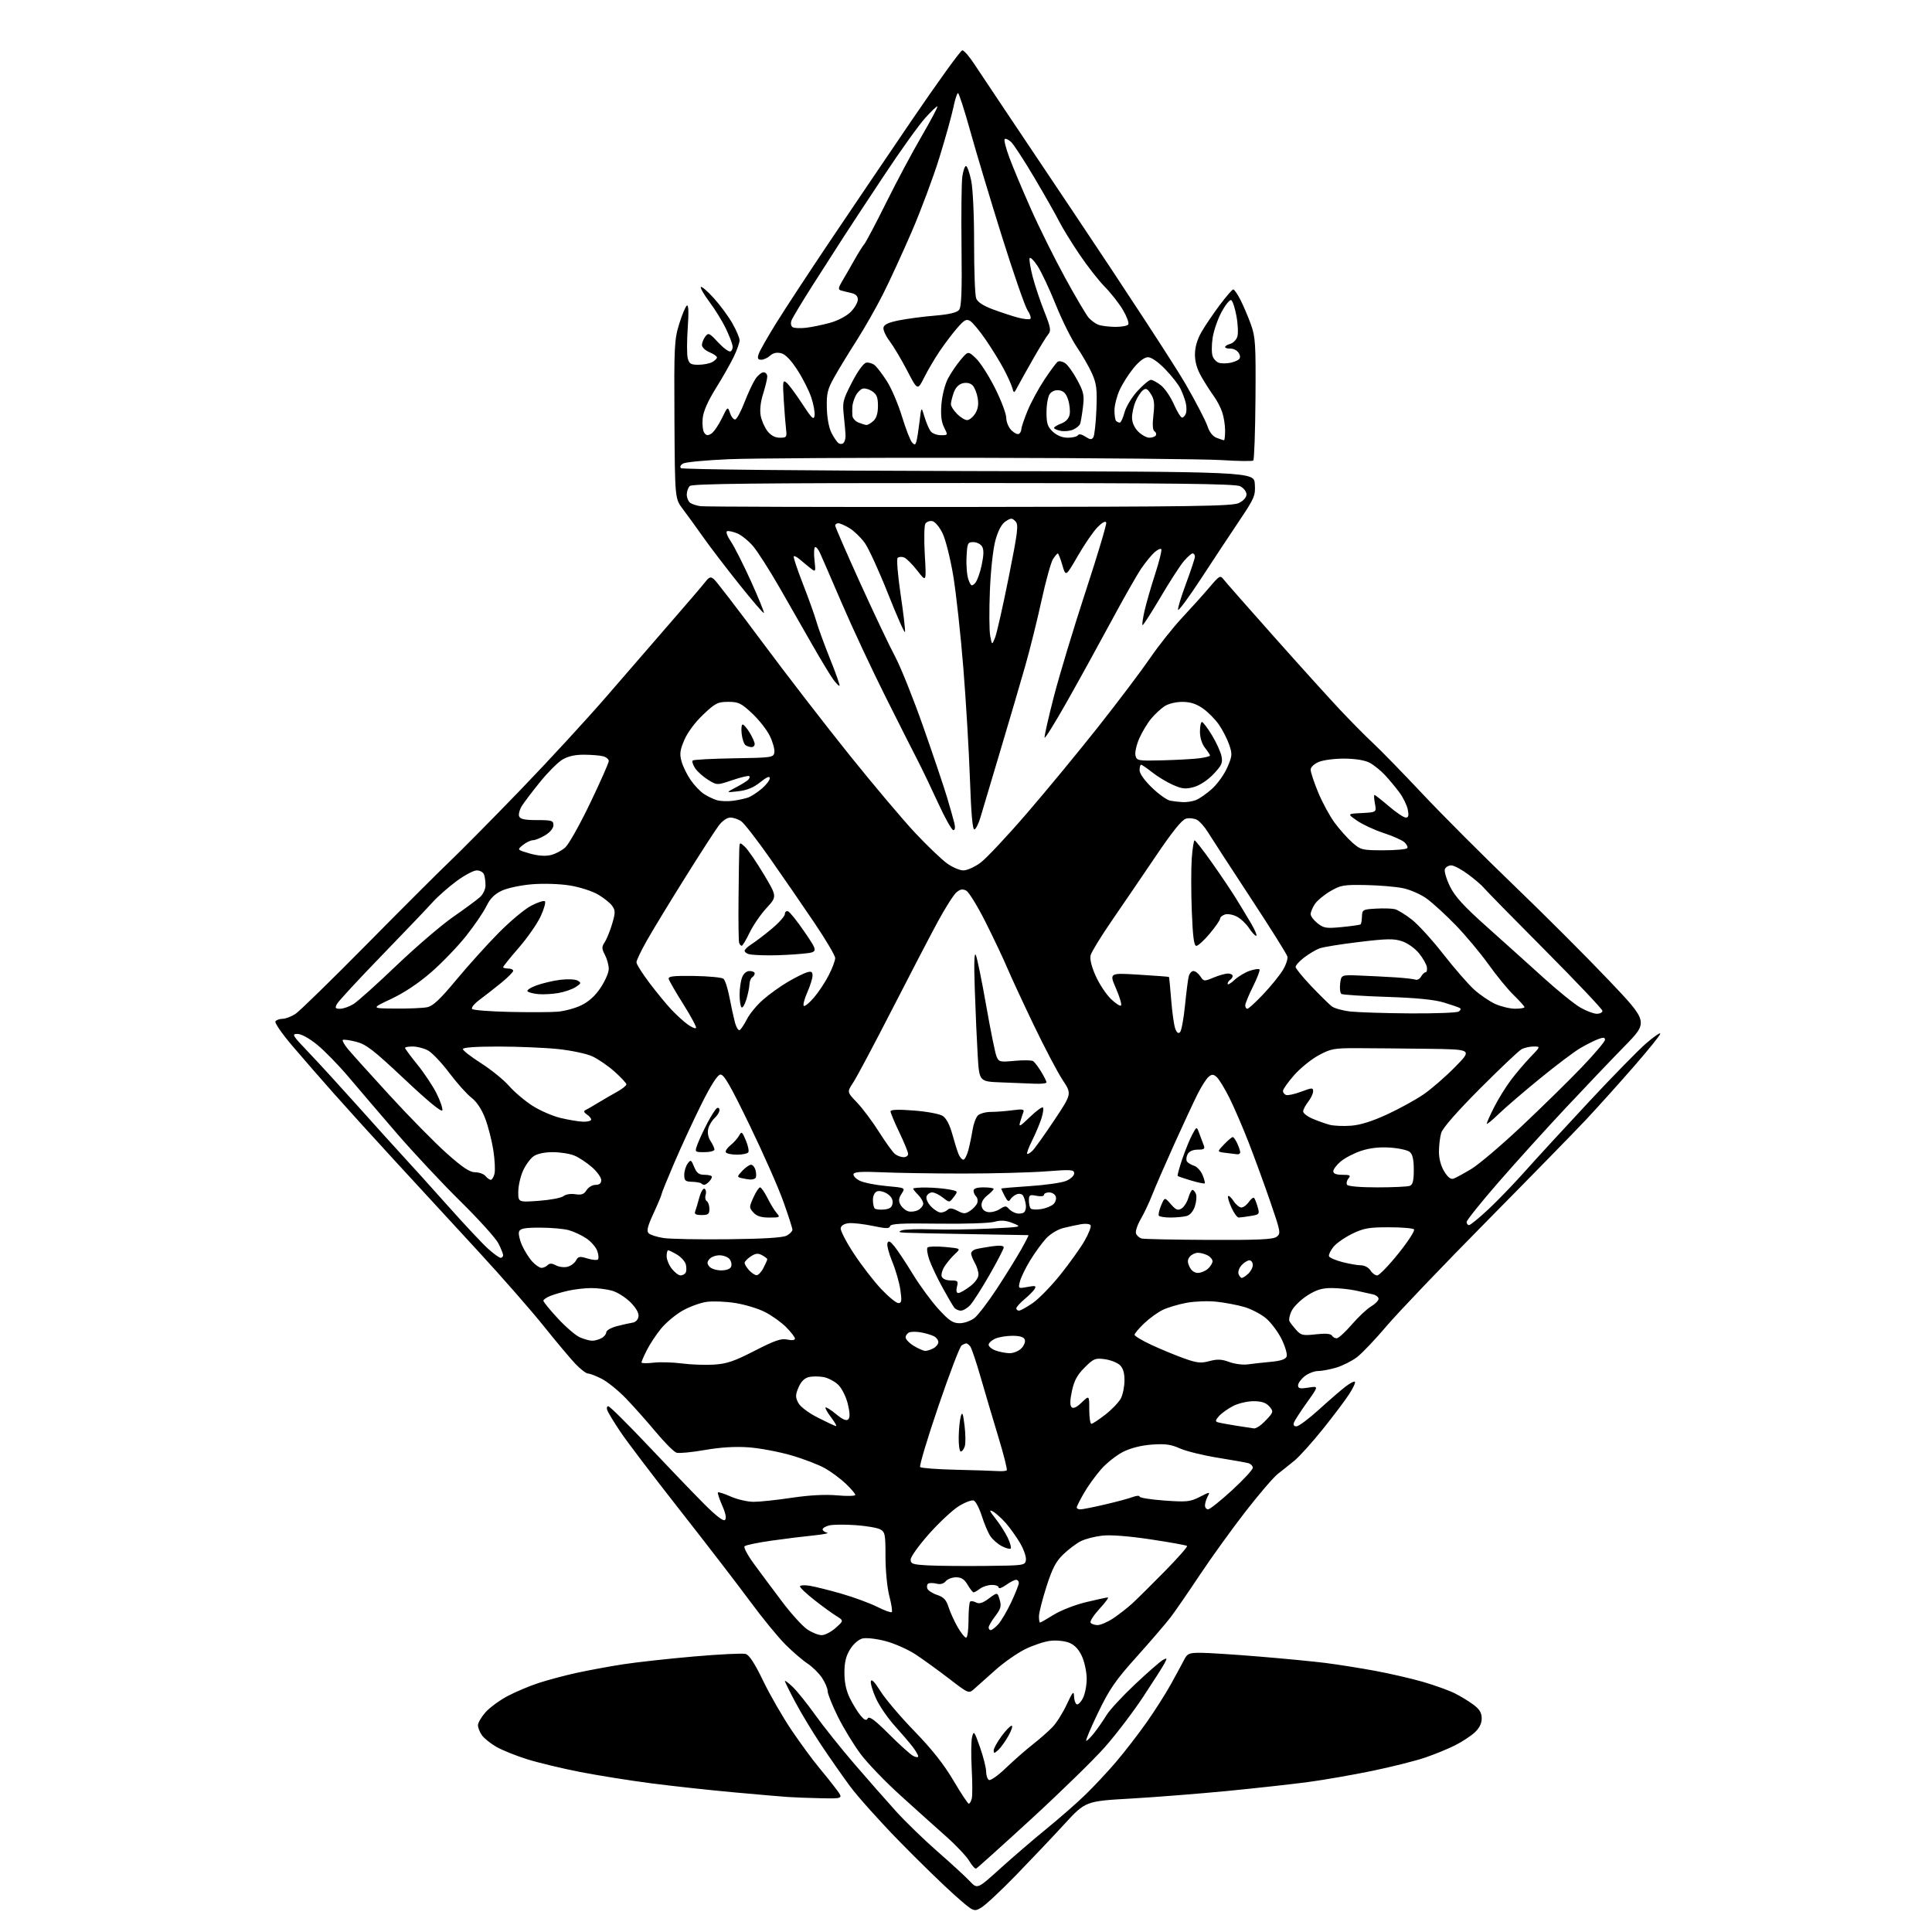 <?xml version="1.0" encoding="UTF-8" standalone="no"?>
<svg 
  version="1.1" 
  xmlns="http://www.w3.org/2000/svg" 
  xmlns:xlink="http://www.w3.org/1999/xlink" 
  xmlns:svg="http://www.w3.org/2000/svg"
  xmlns:rdf="http://www.w3.org/1999/02/22-rdf-syntax-ns#"
  xmlns:cc="http://creativecommons.org/ns#"
  xmlns:dc="http://purl.org/dc/elements/1.1/"
  viewBox="0 0 768 768"
  width="768"
  height="768"
>
<style>svg {background-color: white; }</style>"
<path stroke="none" fill="black" fill-rule="evenodd" d="M390.09,758.29C387.08,760.06 387.08,760.06 379.29,753.17C375.01,749.37 365.17,739.79 357.44,731.88C349.70,723.96 340.88,714.11 337.84,709.99C334.81,705.87 329.62,698.45 326.33,693.50C323.03,688.55 318.46,680.98 316.17,676.67C313.88,672.37 312.00,668.57 312.00,668.24C312.00,667.90 313.40,668.95 315.10,670.56C316.81,672.18 320.85,677.20 324.08,681.73C327.31,686.25 334.32,695.03 339.66,701.23C345.00,707.43 352.45,715.90 356.21,720.05C359.97,724.21 367.40,731.41 372.72,736.05C378.04,740.70 383.77,745.96 385.46,747.75C388.51,751.00 388.51,751.00 397.51,742.86C402.45,738.39 410.77,731.24 416.00,726.97C421.23,722.71 428.22,716.59 431.53,713.36C434.85,710.14 440.29,704.32 443.61,700.43C446.93,696.54 452.33,689.57 455.61,684.93C458.90,680.29 463.32,673.35 465.45,669.50C467.58,665.65 469.96,661.26 470.73,659.75C472.00,657.28 472.68,657.00 477.32,657.01C480.17,657.02 490.52,657.68 500.32,658.49C510.13,659.29 522.05,660.44 526.82,661.04C531.60,661.64 540.36,663.03 546.30,664.12C552.25,665.21 560.94,667.21 565.63,668.56C570.31,669.92 576.02,671.98 578.32,673.13C580.62,674.28 583.96,676.32 585.75,677.67C588.15,679.47 589.00,680.88 589.00,683.10C589.00,685.08 588.07,686.96 586.25,688.65C584.74,690.06 581.25,692.35 578.50,693.75C575.75,695.15 570.35,697.36 566.50,698.67C562.65,699.98 553.20,702.36 545.50,703.95C537.80,705.54 526.33,707.54 520.00,708.39C513.67,709.23 499.27,710.83 488.00,711.93C476.73,713.02 459.40,714.39 449.50,714.96C431.50,715.99 431.50,715.99 423.00,725.23C418.32,730.32 409.68,739.44 403.79,745.50C397.90,751.56 391.74,757.32 390.09,758.29zM388.01,742.79C387.59,742.95 386.36,741.58 385.28,739.75C384.20,737.92 380.04,733.51 376.03,729.96C372.03,726.41 363.86,719.08 357.90,713.67C351.93,708.27 344.81,700.87 342.09,697.23C339.37,693.59 335.31,686.92 333.07,682.41C330.83,677.89 329.00,673.32 329.00,672.25C329.00,671.17 327.98,668.78 326.73,666.92C325.48,665.07 322.89,662.52 320.98,661.27C319.06,660.02 315.13,656.63 312.24,653.75C309.34,650.86 303.04,643.17 298.24,636.65C293.43,630.13 280.84,613.76 270.25,600.28C259.66,586.79 248.98,572.74 246.53,569.04C244.07,565.35 241.77,561.58 241.42,560.66C241.07,559.75 241.25,559.00 241.81,559.00C242.37,559.00 249.51,566.07 257.67,574.71C265.83,583.36 275.81,593.75 279.86,597.80C284.68,602.63 287.56,604.84 288.21,604.19C288.85,603.55 288.46,601.57 287.08,598.45C285.92,595.83 285.17,593.50 285.40,593.26C285.64,593.03 287.95,593.77 290.54,594.92C293.13,596.06 297.21,597.00 299.60,597.00C301.99,597.00 308.79,596.28 314.72,595.39C321.78,594.34 328.00,594.01 332.75,594.43C336.74,594.79 340.00,594.71 340.00,594.24C340.00,593.78 338.31,591.80 336.25,589.83C334.19,587.87 330.48,585.10 328.00,583.69C325.52,582.28 319.45,579.94 314.50,578.51C309.55,577.07 301.90,575.64 297.50,575.33C292.20,574.96 286.33,575.32 280.11,576.41C274.95,577.31 269.91,577.79 268.91,577.47C267.91,577.15 264.20,573.43 260.66,569.20C257.13,564.96 251.78,558.96 248.78,555.85C245.78,552.75 241.47,549.26 239.20,548.10C236.94,546.95 234.48,546.00 233.74,546.00C233.01,546.00 230.79,544.31 228.82,542.25C226.85,540.19 221.15,533.40 216.15,527.16C211.16,520.92 199.33,507.42 189.87,497.16C180.42,486.90 165.84,471.07 157.49,462.00C149.13,452.93 138.02,440.68 132.79,434.78C127.56,428.89 120.03,420.24 116.06,415.57C112.09,410.89 109.13,406.60 109.48,406.03C109.83,405.47 111.10,405.00 112.31,404.99C113.51,404.99 115.83,404.11 117.46,403.04C119.08,401.96 131.91,389.44 145.96,375.21C160.01,360.97 174.88,346.13 179.00,342.22C183.12,338.31 195.67,325.62 206.88,314.01C218.08,302.40 233.54,285.61 241.23,276.70C248.92,267.79 260.45,254.48 266.85,247.12C273.26,239.76 279.34,232.65 280.36,231.33C281.92,229.32 282.47,229.14 283.79,230.22C284.65,230.92 293.22,242.07 302.83,255.00C312.43,267.93 328.15,288.28 337.75,300.23C347.35,312.18 359.10,326.10 363.85,331.15C368.61,336.21 374.26,341.62 376.40,343.17C378.55,344.73 381.49,346.00 382.95,346.00C384.41,346.00 387.47,344.63 389.74,342.96C392.02,341.28 400.36,332.40 408.28,323.21C416.20,314.02 429.08,298.40 436.89,288.50C444.70,278.60 453.86,266.45 457.25,261.50C460.64,256.55 466.36,249.35 469.96,245.50C473.56,241.65 478.41,236.25 480.75,233.50C484.85,228.68 485.05,228.57 486.51,230.46C487.35,231.54 496.24,241.65 506.27,252.92C516.29,264.20 528.11,277.27 532.51,281.96C536.92,286.66 542.95,292.75 545.91,295.50C548.87,298.25 557.70,307.32 565.54,315.65C573.37,323.98 589.62,340.24 601.64,351.80C613.66,363.35 630.64,380.32 639.37,389.51C655.25,406.21 655.25,406.21 645.81,415.86C640.62,421.16 630.05,432.25 622.32,440.50C614.59,448.75 602.58,462.02 595.64,470.00C588.70,477.98 583.02,485.06 583.01,485.75C583.01,486.44 583.43,487.00 583.96,487.00C584.49,487.00 587.94,484.19 591.62,480.75C595.30,477.31 601.92,470.45 606.32,465.50C610.73,460.55 622.10,448.18 631.60,438.00C641.09,427.82 651.36,417.34 654.43,414.69C657.49,412.05 660.00,410.34 660.00,410.89C660.00,411.45 655.17,417.44 649.26,424.20C643.36,430.97 634.93,440.32 630.55,445.00C626.16,449.68 608.35,467.90 590.96,485.50C573.58,503.10 555.69,521.82 551.21,527.10C546.74,532.38 541.44,537.96 539.44,539.48C537.43,541.01 533.75,542.87 531.24,543.63C528.73,544.38 525.46,545.00 523.98,545.00C522.49,545.00 520.08,545.93 518.63,547.07C517.19,548.21 516.00,549.85 516.00,550.70C516.00,551.96 516.78,552.13 520.11,551.60C524.22,550.94 524.22,550.94 519.60,557.41C517.06,560.97 514.71,564.59 514.38,565.44C514.00,566.45 514.35,567.00 515.36,567.00C516.23,567.00 520.21,564.03 524.22,560.40C528.22,556.77 532.97,552.65 534.78,551.26C536.58,549.86 538.30,548.97 538.60,549.27C538.90,549.57 537.89,551.77 536.34,554.16C534.80,556.55 530.10,562.79 525.89,568.04C521.68,573.29 516.63,578.91 514.66,580.54C512.69,582.17 509.69,584.56 508.00,585.86C506.30,587.16 500.51,593.91 495.11,600.86C489.72,607.81 481.56,619.12 476.98,626.00C472.41,632.88 467.19,640.45 465.39,642.82C463.58,645.20 457.55,652.22 451.99,658.42C443.39,667.99 441.06,671.37 436.49,680.84C433.53,686.98 431.42,692.00 431.80,692.00C432.19,692.00 433.65,690.54 435.05,688.75C436.45,686.96 438.62,683.83 439.86,681.79C441.10,679.75 446.23,674.20 451.27,669.46C456.31,664.72 461.26,660.39 462.29,659.85C463.99,658.94 464.04,659.06 462.94,661.17C462.27,662.45 458.44,668.45 454.44,674.50C450.44,680.55 443.58,689.55 439.21,694.50C434.84,699.45 421.70,712.27 410.02,723.00C398.33,733.73 388.43,742.63 388.01,742.79zM385.10,717.00C385.47,717.00 386.00,716.10 386.29,715.00C386.58,713.90 386.57,708.56 386.27,703.12C385.97,697.69 386.04,691.98 386.43,690.43C387.08,687.85 387.33,688.18 389.56,694.56C390.90,698.38 391.99,702.71 392.00,704.19C392.00,705.67 392.49,707.19 393.10,707.56C393.71,707.94 396.73,705.81 399.85,702.81C402.96,699.82 407.75,695.62 410.50,693.47C413.25,691.31 416.80,688.19 418.40,686.53C419.99,684.86 422.55,680.80 424.07,677.50C426.34,672.61 426.87,672.00 426.93,674.19C426.97,675.67 427.43,677.15 427.96,677.47C428.48,677.80 429.61,676.72 430.46,675.08C431.31,673.44 431.99,669.94 431.98,667.30C431.97,664.66 431.12,660.67 430.10,658.42C428.87,655.70 427.21,653.92 425.11,653.05C423.33,652.31 420.07,651.96 417.60,652.24C415.20,652.51 410.63,654.03 407.45,655.61C404.26,657.20 398.92,660.95 395.58,663.95C392.23,666.95 388.50,670.28 387.28,671.35C385.06,673.29 385.06,673.29 377.28,667.30C373.00,664.01 367.02,659.68 364.00,657.69C360.98,655.69 355.57,653.30 351.99,652.36C348.31,651.40 344.33,650.95 342.82,651.33C341.28,651.72 339.22,653.52 337.92,655.64C336.27,658.30 335.67,660.81 335.67,664.98C335.67,668.83 336.38,672.11 337.85,675.09C339.06,677.52 340.96,680.60 342.09,681.95C343.67,683.83 344.33,684.09 344.96,683.07C345.56,682.10 347.81,683.77 353.35,689.31C357.51,693.48 361.84,697.38 362.96,697.98C364.08,698.58 365.00,698.67 365.00,698.17C365.00,697.67 364.01,695.97 362.80,694.38C361.59,692.80 358.36,689.02 355.63,686.00C352.90,682.98 349.59,678.14 348.26,675.25C346.94,672.36 346.00,669.25 346.18,668.34C346.39,667.24 347.71,668.60 350.00,672.28C351.93,675.36 358.01,682.52 363.51,688.19C370.43,695.31 375.21,701.36 378.98,707.75C381.98,712.84 384.74,717.00 385.10,717.00zM326.37,714.83C321.49,714.73 315.48,714.50 313.00,714.32C310.52,714.15 300.85,713.31 291.50,712.46C282.15,711.61 267.54,710.02 259.04,708.92C250.54,707.82 237.75,705.78 230.63,704.39C223.50,703.00 214.03,700.73 209.59,699.34C205.14,697.95 199.61,695.73 197.30,694.39C194.98,693.06 192.40,690.98 191.55,689.76C190.70,688.55 190.00,686.77 190.00,685.81C190.00,684.85 191.33,682.55 192.96,680.69C194.60,678.84 198.53,675.94 201.71,674.25C204.90,672.56 210.43,670.22 214.00,669.05C217.57,667.88 224.32,666.07 229.00,665.04C233.68,664.01 242.00,662.47 247.50,661.61C253.00,660.76 265.79,659.34 275.93,658.47C286.06,657.59 295.29,657.14 296.43,657.47C297.84,657.88 300.06,661.30 303.39,668.21C306.08,673.79 311.18,682.64 314.73,687.88C318.28,693.11 323.09,699.67 325.42,702.45C327.75,705.23 330.91,709.19 332.45,711.25C335.24,715.00 335.24,715.00 326.37,714.83zM396.80,695.68C395.30,697.04 395.00,697.07 395.00,695.85C395.00,695.05 396.39,692.51 398.09,690.20C399.78,687.89 401.61,686.00 402.15,686.00C402.69,686.00 402.11,687.81 400.87,690.02C399.62,692.24 397.79,694.78 396.80,695.68zM384.04,651.00C384.57,651.00 385.00,647.92 385.00,644.17C385.00,640.41 385.28,637.05 385.63,636.70C385.98,636.35 387.04,636.49 387.99,637.00C389.26,637.68 390.62,637.26 393.11,635.41C396.50,632.90 396.50,632.90 397.39,635.93C398.13,638.46 397.84,639.52 395.64,642.41C394.19,644.31 393.00,646.35 393.00,646.93C393.00,647.52 393.37,648.00 393.83,648.00C394.28,648.00 395.60,646.99 396.76,645.75C397.91,644.51 400.24,640.58 401.93,637.00C403.62,633.42 405.00,629.94 405.00,629.25C405.00,628.56 404.51,628.00 403.90,628.00C403.30,628.00 401.50,628.93 399.90,630.07C398.31,631.21 397.00,631.66 397.00,631.07C397.00,630.48 395.76,630.01 394.25,630.03C392.74,630.05 390.63,630.72 389.56,631.53C388.49,632.34 387.35,633.00 387.02,633.00C386.70,633.00 385.63,631.65 384.66,630.00C383.36,627.79 382.14,627.00 380.07,627.00C378.51,627.00 376.66,627.70 375.95,628.56C375.11,629.57 373.80,629.92 372.28,629.53C370.97,629.21 369.50,629.19 369.00,629.50C368.50,629.81 368.33,630.70 368.63,631.48C368.93,632.26 370.69,633.40 372.53,634.01C375.12,634.87 376.15,635.96 377.05,638.81C377.70,640.84 379.32,644.41 380.65,646.75C381.99,649.09 383.52,651.00 384.04,651.00zM326.63,650.00C327.92,650.00 330.42,648.70 332.20,647.11C335.43,644.23 335.43,644.23 332.42,642.36C330.76,641.34 326.84,638.48 323.70,636.01C320.57,633.55 318.00,631.13 318.00,630.64C318.00,630.15 319.73,630.02 321.84,630.36C323.95,630.70 329.69,632.13 334.59,633.55C339.49,634.96 345.85,637.31 348.72,638.75C351.59,640.20 354.19,641.14 354.50,640.84C354.80,640.53 354.36,637.65 353.52,634.43C352.66,631.12 352.00,624.34 352.00,618.83C352.00,609.90 351.82,608.97 349.87,607.93C348.70,607.31 344.25,606.55 339.98,606.26C335.71,605.97 331.04,606.02 329.61,606.38C328.17,606.74 327.00,607.45 327.00,607.95C327.00,608.44 327.79,609.03 328.75,609.26C329.71,609.48 327.35,609.97 323.50,610.35C319.65,610.73 312.06,611.67 306.63,612.44C301.20,613.21 296.40,614.21 295.97,614.67C295.53,615.13 297.27,618.36 299.84,621.85C302.40,625.35 307.43,632.08 311.00,636.82C314.57,641.55 319.03,646.46 320.90,647.71C322.77,648.97 325.35,650.00 326.63,650.00zM436.31,646.00C437.51,645.99 440.35,644.76 442.61,643.25C444.86,641.74 448.24,639.10 450.11,637.39C451.97,635.68 457.75,629.96 462.95,624.67C468.15,619.39 472.16,614.83 471.88,614.54C471.59,614.26 465.09,613.08 457.43,611.93C448.71,610.62 441.51,610.06 438.16,610.44C435.23,610.77 431.40,611.75 429.66,612.63C427.92,613.50 424.80,615.85 422.72,617.84C419.72,620.71 418.34,623.37 415.97,630.74C414.34,635.85 413.00,641.14 413.00,642.51C413.00,643.88 413.20,645.00 413.43,645.00C413.67,645.00 416.13,643.59 418.90,641.87C421.67,640.15 427.44,637.90 431.72,636.88C436.00,635.85 439.89,635.01 440.38,635.01C440.86,635.00 439.38,637.04 437.08,639.52C434.79,642.01 433.18,644.49 433.52,645.02C433.85,645.56 435.10,646.00 436.31,646.00zM392.00,622.48C407.14,622.32 407.51,622.27 407.82,620.12C408.00,618.92 406.96,615.90 405.51,613.42C404.06,610.95 401.49,607.35 399.80,605.42C398.11,603.50 395.80,601.43 394.67,600.82C393.07,599.97 393.30,600.59 395.72,603.65C397.43,605.80 399.62,609.24 400.59,611.27C401.56,613.31 402.09,615.24 401.77,615.56C401.45,615.88 399.86,615.46 398.24,614.62C396.62,613.79 394.56,611.97 393.65,610.60C392.75,609.22 391.22,605.61 390.26,602.57C389.29,599.53 387.86,596.80 387.08,596.49C386.29,596.18 383.63,597.18 381.15,598.71C378.68,600.25 373.35,605.20 369.33,609.73C365.30,614.25 362.00,618.85 362.00,619.93C362.00,621.69 362.82,621.95 369.25,622.28C373.24,622.48 383.48,622.57 392.00,622.48zM429.46,600.00C430.26,600.00 434.66,599.13 439.23,598.06C443.80,597.00 448.77,595.66 450.27,595.09C451.77,594.52 453.00,594.44 453.00,594.92C453.00,595.39 457.43,596.10 462.85,596.49C471.76,597.13 473.10,596.99 476.91,595.04C481.00,592.96 481.10,592.95 480.06,594.88C479.48,595.97 479.00,597.57 479.00,598.43C479.00,599.30 479.56,599.99 480.25,599.98C480.94,599.98 485.21,596.56 489.75,592.40C494.29,588.23 498.00,584.22 498.00,583.48C498.00,582.74 497.21,581.91 496.25,581.64C495.29,581.37 489.77,580.39 484.00,579.46C478.23,578.53 471.49,576.87 469.04,575.77C465.53,574.19 463.18,573.86 457.94,574.24C453.74,574.54 449.54,575.59 446.52,577.10C443.90,578.41 439.95,581.51 437.76,583.99C435.57,586.47 432.48,590.75 430.90,593.50C429.31,596.25 428.01,598.84 428.01,599.25C428.00,599.66 428.66,600.00 429.46,600.00zM396.58,584.78C398.28,584.90 399.91,584.76 400.20,584.47C400.49,584.18 398.99,578.22 396.86,571.22C394.74,564.22 391.57,553.55 389.83,547.50C388.09,541.45 386.23,535.94 385.71,535.25C385.18,534.56 384.47,534.01 384.13,534.02C383.78,534.02 382.94,534.39 382.25,534.83C381.56,535.26 377.40,546.15 373.01,559.03C368.62,571.90 365.37,582.77 365.78,583.18C366.20,583.60 372.61,584.08 380.02,584.25C387.43,584.42 394.89,584.66 396.58,584.78zM381.93,577.00C381.42,577.00 381.04,574.41 381.10,571.25C381.15,568.09 381.53,564.38 381.93,563.00C382.52,561.01 382.82,561.75 383.42,566.68C383.84,570.08 383.88,573.79 383.52,574.93C383.16,576.07 382.45,577.00 381.93,577.00zM498.50,567.82C499.05,567.88 500.40,567.15 501.50,566.20C502.60,565.25 504.12,563.68 504.89,562.72C506.09,561.20 506.03,560.70 504.48,558.98C503.21,557.58 501.41,557.00 498.31,557.00C495.89,557.00 492.25,557.85 490.21,558.89C488.17,559.94 485.65,561.73 484.61,562.87C483.13,564.52 483.02,565.05 484.11,565.38C484.88,565.61 488.20,566.23 491.50,566.75C494.80,567.28 497.95,567.76 498.50,567.82zM332.30,566.90C332.74,566.95 331.89,565.41 330.41,563.47C328.93,561.53 327.92,559.75 328.17,559.50C328.41,559.26 330.31,560.45 332.38,562.16C335.00,564.32 336.46,564.94 337.19,564.21C337.92,563.48 337.87,561.64 337.03,558.13C336.36,555.34 334.70,551.97 333.30,550.57C331.91,549.18 329.25,547.76 327.39,547.41C325.53,547.07 322.86,547.07 321.44,547.43C319.75,547.85 318.37,549.27 317.41,551.56C316.17,554.52 316.16,555.43 317.32,557.65C318.13,559.19 321.32,561.60 325.10,563.53C328.62,565.32 331.86,566.84 332.30,566.90zM433.84,566.00C434.30,566.00 436.80,564.34 439.41,562.31C442.01,560.28 444.79,557.38 445.57,555.86C446.36,554.34 447.00,551.12 447.00,548.70C447.00,545.64 446.42,543.78 445.08,542.57C444.02,541.61 441.33,540.59 439.09,540.29C435.38,539.79 434.69,540.08 431.15,543.62C428.22,546.55 426.99,548.83 426.11,552.92C425.32,556.61 425.27,558.67 425.97,559.37C426.66,560.06 427.95,559.46 429.99,557.51C433.00,554.63 433.00,554.63 433.00,560.31C433.00,563.44 433.38,566.00 433.84,566.00zM283.76,542.46C288.90,542.14 291.83,541.15 300.00,536.95C308.03,532.83 310.55,531.96 312.98,532.50C314.84,532.90 316.00,532.76 316.00,532.11C316.00,531.54 314.41,529.48 312.47,527.53C310.52,525.59 306.74,522.89 304.07,521.54C301.40,520.18 296.12,518.58 292.35,517.98C288.58,517.37 283.44,517.17 280.91,517.51C278.39,517.86 274.05,519.45 271.26,521.04C268.47,522.63 264.63,525.86 262.72,528.22C260.80,530.57 258.29,534.39 257.12,536.71C255.95,539.03 255.00,541.22 255.00,541.59C255.00,541.96 257.14,542.00 259.75,541.69C262.36,541.38 267.43,541.52 271.00,541.99C274.57,542.46 280.32,542.67 283.76,542.46zM496.00,542.36C497.93,542.09 502.05,541.64 505.18,541.35C509.09,540.99 511.04,540.34 511.46,539.24C511.79,538.37 510.90,535.27 509.47,532.35C508.04,529.43 505.21,525.67 503.19,523.99C501.16,522.31 497.25,520.29 494.50,519.51C491.75,518.72 486.80,517.79 483.50,517.44C480.20,517.09 474.89,517.29 471.71,517.88C468.52,518.47 464.29,519.72 462.30,520.66C460.31,521.60 456.96,524.02 454.85,526.03C452.73,528.04 451.00,530.10 451.00,530.60C451.00,531.09 454.04,532.91 457.75,534.63C461.46,536.36 467.25,538.75 470.62,539.96C475.81,541.81 477.35,541.98 480.76,541.06C483.91,540.22 485.63,540.29 488.64,541.41C490.76,542.20 494.07,542.63 496.00,542.36zM401.25,537.92C402.76,537.96 404.89,537.11 405.98,536.02C407.07,534.93 407.69,533.36 407.37,532.52C406.97,531.48 405.41,531.00 402.44,531.00C400.05,531.00 396.95,531.52 395.55,532.16C394.15,532.80 393.00,533.89 393.00,534.58C393.00,535.27 394.24,536.29 395.75,536.84C397.26,537.39 399.74,537.88 401.25,537.92zM367.82,537.00C368.54,537.00 370.00,536.53 371.07,535.96C372.13,535.40 373.00,534.29 373.00,533.50C373.00,532.71 372.21,531.67 371.25,531.18C370.29,530.68 368.04,530.01 366.26,529.67C364.48,529.33 362.34,529.32 361.51,529.63C360.68,529.95 360.00,530.85 360.00,531.62C360.00,532.40 361.46,533.92 363.25,535.01C365.04,536.10 367.09,536.99 367.82,537.00zM235.32,532.96C236.31,532.98 238.00,532.53 239.07,531.96C240.13,531.40 241.00,530.33 241.00,529.59C241.00,528.86 242.91,527.77 245.25,527.16C247.59,526.56 250.40,525.93 251.50,525.77C252.66,525.60 253.63,524.58 253.81,523.33C254.01,521.94 252.87,519.94 250.58,517.64C248.63,515.70 245.34,513.63 243.27,513.06C241.20,512.48 237.47,512.02 235.00,512.03C232.53,512.04 228.47,512.50 226.00,513.05C223.53,513.60 220.26,514.54 218.75,515.15C217.24,515.75 216.00,516.61 216.00,517.06C216.00,517.52 218.59,520.68 221.75,524.10C224.91,527.51 228.85,530.89 230.50,531.61C232.15,532.33 234.32,532.94 235.32,532.96zM531.37,532.00C532.06,532.00 534.74,529.55 537.33,526.55C539.92,523.55 543.38,520.30 545.02,519.33C546.66,518.36 548.00,517.00 548.00,516.30C548.00,515.61 546.99,514.81 545.75,514.53C544.51,514.25 541.48,513.57 539.00,513.03C536.52,512.49 532.23,512.04 529.45,512.02C525.54,512.01 523.33,512.67 519.75,514.94C517.20,516.56 514.39,519.27 513.51,520.97C512.64,522.67 512.23,524.61 512.61,525.28C512.99,525.95 514.22,527.52 515.35,528.78C517.18,530.81 518.00,530.99 523.07,530.41C526.81,529.99 528.97,530.15 529.43,530.89C529.81,531.50 530.68,532.00 531.37,532.00zM381.47,526.00C383.26,526.00 385.92,525.07 387.37,523.93C388.82,522.78 392.85,517.50 396.33,512.18C399.81,506.85 404.12,499.91 405.90,496.75C407.69,493.59 409.00,490.99 408.82,490.99C408.65,490.98 398.38,490.80 386.00,490.59C373.62,490.38 361.93,490.13 360.00,490.03C357.30,489.90 356.94,489.69 358.42,489.11C359.48,488.69 364.88,488.50 370.42,488.68C375.96,488.86 386.34,488.73 393.47,488.38C406.31,487.76 406.40,487.74 402.65,486.24C399.77,485.09 397.97,484.96 395.18,485.71C393.15,486.25 383.09,486.57 372.81,486.42C358.32,486.21 354.05,486.44 353.81,487.43C353.56,488.45 352.23,488.43 347.00,487.33C343.43,486.58 339.15,486.09 337.51,486.23C335.62,486.40 334.40,487.13 334.19,488.20C334.02,489.14 336.38,493.72 339.45,498.37C342.51,503.03 347.40,509.35 350.30,512.42C353.20,515.49 356.27,518.00 357.12,518.00C358.41,518.00 358.54,517.14 357.91,512.75C357.50,509.86 356.05,504.82 354.69,501.55C353.33,498.27 352.47,494.94 352.78,494.14C353.20,493.04 353.90,493.39 355.66,495.59C356.94,497.19 360.23,502.16 362.96,506.64C365.70,511.11 370.25,517.30 373.07,520.39C377.30,525.01 378.78,526.00 381.47,526.00zM381.95,521.00C381.01,521.00 379.81,520.44 379.29,519.75C378.76,519.06 376.66,515.47 374.63,511.77C372.59,508.07 370.26,503.15 369.44,500.84C368.63,498.53 368.31,496.30 368.73,495.88C369.15,495.47 372.31,495.39 375.75,495.70C381.99,496.28 381.99,496.28 379.63,498.46C378.34,499.66 376.49,501.85 375.53,503.32C374.57,504.78 374.04,506.66 374.36,507.49C374.70,508.38 376.19,509.00 377.99,509.00C380.74,509.00 380.98,509.24 380.41,511.50C380.01,513.10 380.20,514.00 380.96,514.00C381.60,514.00 383.68,512.82 385.57,511.38C387.63,509.81 388.99,507.91 388.96,506.63C388.95,505.46 388.29,503.38 387.50,502.00C386.71,500.62 386.05,498.97 386.04,498.32C386.02,497.67 386.79,496.91 387.75,496.62C388.71,496.34 391.64,495.81 394.25,495.44C397.39,495.00 399.00,495.14 399.00,495.85C399.00,496.44 396.47,501.33 393.39,506.71C390.30,512.10 386.85,517.51 385.71,518.75C384.58,519.99 382.88,521.00 381.95,521.00zM405.07,521.00C405.66,521.00 408.10,519.65 410.50,518.00C412.90,516.35 417.84,511.29 421.48,506.75C425.12,502.21 429.46,496.14 431.12,493.26C432.78,490.38 433.86,487.58 433.53,487.04C433.19,486.51 431.48,486.32 429.71,486.64C427.95,486.95 424.76,487.64 422.63,488.17C420.45,488.72 417.47,490.54 415.82,492.32C414.21,494.07 411.37,497.98 409.52,501.00C407.67,504.02 405.84,507.80 405.44,509.39C404.72,512.26 404.73,512.27 408.44,511.58C411.52,511.00 412.02,511.13 411.33,512.31C410.88,513.11 409.04,514.97 407.25,516.46C405.46,517.96 404.00,519.59 404.00,520.09C404.00,520.59 404.48,521.00 405.07,521.00zM493.64,508.00C494.03,508.00 495.17,507.26 496.17,506.35C497.18,505.43 498.00,503.86 498.00,502.85C498.00,501.83 497.39,501.00 496.65,501.00C495.92,501.00 494.51,501.88 493.53,502.96C492.56,504.04 492.02,505.62 492.35,506.46C492.67,507.31 493.25,508.00 493.64,508.00zM270.51,507.00C271.27,507.00 272.18,506.52 272.54,505.94C272.89,505.36 272.94,503.89 272.64,502.68C272.33,501.47 270.76,499.70 269.14,498.74C267.52,497.78 265.92,497.00 265.60,497.00C265.27,497.00 265.00,498.06 265.00,499.37C265.00,500.67 265.93,502.92 267.07,504.37C268.21,505.81 269.76,507.00 270.51,507.00zM300.72,506.92C301.40,506.96 302.64,505.67 303.47,504.05C304.31,502.43 305.00,500.87 305.00,500.58C305.00,500.30 304.07,499.57 302.93,498.96C301.33,498.10 300.33,498.21 298.43,499.45C297.09,500.33 296.00,501.49 296.00,502.02C296.00,502.56 296.79,503.86 297.75,504.92C298.71,505.97 300.05,506.87 300.72,506.92zM547.46,507.00C548.25,507.00 552.05,503.07 555.91,498.26C559.77,493.46 562.55,489.15 562.09,488.69C561.63,488.23 557.11,487.86 552.03,487.86C544.10,487.86 542.06,488.23 537.43,490.49C534.47,491.94 531.12,494.30 530.00,495.73C528.87,497.16 528.10,498.80 528.29,499.37C528.48,499.94 530.85,500.98 533.57,501.68C536.28,502.39 539.63,502.97 541.01,502.98C542.42,502.99 544.07,503.88 544.77,505.00C545.45,506.10 546.66,507.00 547.46,507.00zM476.15,506.00C477.36,506.00 479.17,505.26 480.17,504.35C481.18,503.43 482.00,502.10 482.00,501.38C482.00,500.66 481.13,499.60 480.07,499.04C479.00,498.47 477.26,498.00 476.19,498.00C475.12,498.00 473.67,498.69 472.98,499.53C472.00,500.70 471.97,501.64 472.83,503.53C473.53,505.06 474.79,506.00 476.15,506.00zM286.65,505.00C288.77,505.00 290.28,504.43 290.64,503.49C290.96,502.66 290.67,501.31 289.99,500.49C289.31,499.67 287.52,499.00 286.00,499.00C284.48,499.00 282.68,499.68 282.00,500.50C281.01,501.70 281.01,502.30 282.00,503.50C282.68,504.32 284.78,505.00 286.65,505.00zM215.25,504.00C215.99,504.00 217.09,503.51 217.69,502.91C218.48,502.12 219.39,502.14 220.99,502.99C222.20,503.64 224.26,503.90 225.56,503.57C226.87,503.24 228.40,502.12 228.96,501.08C229.85,499.42 230.42,499.32 233.49,500.26C235.42,500.85 237.31,501.03 237.69,500.65C238.06,500.27 237.95,498.75 237.42,497.26C236.90,495.78 234.96,493.54 233.10,492.29C231.25,491.04 228.11,489.57 226.12,489.02C224.13,488.46 219.00,488.01 214.72,488.01C208.60,488.00 206.81,488.33 206.34,489.55C206.01,490.41 206.55,492.90 207.54,495.09C208.53,497.28 210.36,500.18 211.62,501.53C212.88,502.89 214.51,504.00 215.25,504.00zM199.00,500.00C199.55,500.00 200.00,499.53 200.00,498.96C200.00,498.39 199.14,496.25 198.09,494.21C197.04,492.17 190.24,484.65 182.98,477.50C175.72,470.35 164.32,458.16 157.64,450.42C150.96,442.67 142.35,432.60 138.50,428.04C134.65,423.48 129.10,417.78 126.16,415.37C122.92,412.72 119.80,411.00 118.24,411.00C115.87,411.00 116.22,411.59 122.60,418.25C126.42,422.24 135.15,431.78 142.02,439.46C148.88,447.14 157.22,456.36 160.54,459.96C163.87,463.56 171.85,472.40 178.27,479.61C184.69,486.82 191.76,494.36 193.98,496.36C196.19,498.36 198.45,500.00 199.00,500.00zM289.50,492.62C303.80,492.46 311.22,491.99 312.75,491.16C313.99,490.48 315.00,489.44 315.00,488.83C315.00,488.23 313.38,483.18 311.39,477.62C309.41,472.05 303.35,458.35 297.93,447.17C290.04,430.92 287.71,426.91 286.28,427.17C285.14,427.38 282.45,431.62 278.79,439.00C275.64,445.32 270.80,455.78 268.04,462.23C265.27,468.69 263.00,474.28 263.00,474.65C263.00,475.03 261.58,478.43 259.84,482.21C257.42,487.44 256.95,489.35 257.84,490.24C258.48,490.88 261.14,491.73 263.75,492.13C266.36,492.53 277.95,492.75 289.50,492.62zM480.56,492.88C500.10,492.97 506.02,492.70 507.45,491.66C509.21,490.37 509.10,489.76 505.03,477.91C502.69,471.08 498.80,460.44 496.40,454.25C493.99,448.06 490.48,439.93 488.60,436.19C486.71,432.45 484.46,428.79 483.58,428.07C482.28,426.98 481.72,426.98 480.42,428.07C479.55,428.79 477.58,431.88 476.04,434.94C474.51,438.00 470.30,447.02 466.70,455.00C463.10,462.98 459.19,471.98 458.01,475.00C456.83,478.02 454.77,482.38 453.43,484.67C452.10,486.97 451.27,489.53 451.59,490.37C451.91,491.20 452.92,492.08 453.84,492.33C454.75,492.57 466.78,492.82 480.56,492.88zM305.81,484.00C302.58,484.00 300.80,483.44 299.50,482.00C297.76,480.08 297.76,479.86 299.50,476.00C300.49,473.80 301.68,472.00 302.13,472.00C302.59,472.00 303.92,473.91 305.10,476.25C306.27,478.59 307.93,481.29 308.77,482.25C310.21,483.89 310.02,484.00 305.81,484.00zM465.31,483.99C463.00,483.99 460.91,483.66 460.65,483.24C460.39,482.82 460.81,480.99 461.57,479.16C462.97,475.85 462.97,475.85 465.42,478.67C467.44,481.00 468.20,481.30 469.68,480.40C470.67,479.79 471.89,477.88 472.39,476.15C472.88,474.42 473.63,473.00 474.04,473.00C474.45,473.00 475.07,473.74 475.42,474.65C475.77,475.56 475.57,477.76 474.98,479.55C474.34,481.51 473.05,483.02 471.71,483.38C470.49,483.71 467.61,483.98 465.31,483.99zM492.40,483.99C491.80,484.00 490.49,482.20 489.50,479.99C488.50,477.78 487.92,475.75 488.21,475.46C488.49,475.17 489.48,476.08 490.39,477.47C491.30,478.86 492.69,480.00 493.47,480.00C494.25,480.00 495.58,479.01 496.42,477.81C497.26,476.61 498.20,475.87 498.51,476.17C498.81,476.48 499.45,478.09 499.93,479.75C500.76,482.66 500.66,482.79 497.15,483.37C495.14,483.71 493.01,483.98 492.40,483.99zM278.89,483.00C276.60,483.00 275.93,482.62 276.34,481.56C276.64,480.77 277.39,478.28 277.99,476.03C278.60,473.78 279.54,472.22 280.09,472.55C280.63,472.89 280.82,473.99 280.50,475.00C280.18,476.01 280.39,477.12 280.96,477.47C281.53,477.83 282.00,479.22 282.00,480.56C282.00,482.62 281.52,483.00 278.89,483.00zM385.62,481.33C386.84,480.53 388.11,479.16 388.45,478.27C388.79,477.39 388.60,476.20 388.03,475.63C387.46,475.06 387.00,474.02 387.00,473.30C387.00,472.45 388.38,472.00 391.00,472.00C393.20,472.00 395.00,472.27 395.00,472.61C395.00,472.94 393.85,474.12 392.45,475.22C390.84,476.49 390.00,478.02 390.20,479.37C390.39,480.72 391.35,481.62 392.81,481.83C394.08,482.01 396.17,481.46 397.47,480.61C399.43,479.33 400.00,479.29 400.94,480.43C401.56,481.17 402.90,482.00 403.92,482.27C404.94,482.54 406.30,482.43 406.94,482.03C407.59,481.64 407.96,480.23 407.78,478.91C407.60,477.58 407.11,475.96 406.69,475.29C406.28,474.63 405.16,474.37 404.22,474.72C403.27,475.07 402.12,475.98 401.65,476.76C400.99,477.87 400.50,477.58 399.40,475.47C398.63,473.99 398.00,472.65 398.00,472.49C398.00,472.34 403.06,471.90 409.25,471.50C415.44,471.10 421.96,470.18 423.75,469.44C425.57,468.69 427.00,467.37 427.00,466.44C427.00,464.94 425.91,464.86 415.75,465.64C409.56,466.11 394.82,466.50 383.00,466.50C371.18,466.50 356.60,466.27 350.60,466.00C342.68,465.64 339.59,465.83 339.29,466.69C339.06,467.35 340.14,468.53 341.69,469.32C343.23,470.11 347.97,471.07 352.22,471.46C359.94,472.16 359.94,472.16 358.40,474.52C357.23,476.30 357.12,477.35 357.93,478.87C358.52,479.96 359.88,481.14 360.96,481.49C362.04,481.83 363.84,481.62 364.96,481.02C366.08,480.42 367.00,479.27 367.00,478.46C367.00,477.66 366.10,476.10 365.00,475.00C363.90,473.90 363.00,472.77 363.00,472.50C363.00,472.23 365.36,472.03 368.25,472.06C371.14,472.09 375.17,472.43 377.20,472.81C380.88,473.50 380.89,473.51 379.16,475.80C377.41,478.11 377.41,478.11 374.80,476.05C373.36,474.92 371.45,474.00 370.56,474.00C369.67,474.00 368.67,474.70 368.34,475.55C368.00,476.44 368.72,478.14 370.05,479.55C371.31,480.90 373.08,482.00 373.97,482.00C374.87,482.00 376.09,481.51 376.69,480.91C377.48,480.12 378.56,480.23 380.60,481.30C383.06,482.59 383.69,482.59 385.62,481.33zM351.46,480.80C353.71,480.58 354.58,479.93 354.81,478.31C355.02,476.88 354.29,475.58 352.70,474.54C351.37,473.67 349.54,473.24 348.64,473.58C347.67,473.95 347.00,475.34 347.00,476.94C347.00,478.44 347.32,479.99 347.71,480.38C348.11,480.77 349.79,480.96 351.46,480.80zM413.93,480.62C415.82,480.32 418.02,479.41 418.82,478.61C419.62,477.81 420.00,476.45 419.67,475.58C419.34,474.71 418.15,474.00 417.03,474.00C415.91,474.00 415.00,474.44 415.00,474.98C415.00,475.52 413.69,475.69 412.00,475.35C409.32,474.81 409.00,475.01 409.00,477.21C409.00,478.56 409.34,480.01 409.75,480.42C410.16,480.84 412.04,480.93 413.93,480.62zM214.25,477.34C218.79,477.00 223.18,476.17 224.00,475.48C224.85,474.77 226.88,474.44 228.68,474.72C231.15,475.10 232.15,474.74 233.17,473.10C233.89,471.95 235.50,471.00 236.74,471.00C238.29,471.00 239.00,470.41 239.00,469.10C239.00,468.06 237.35,465.75 235.32,463.98C233.30,462.20 230.16,460.13 228.35,459.37C226.55,458.62 222.67,458.00 219.75,458.00C216.46,458.00 213.56,458.62 212.11,459.63C210.83,460.53 208.94,463.12 207.91,465.38C206.89,467.65 206.03,471.40 206.02,473.72C206.00,477.94 206.00,477.94 214.25,477.34zM547.48,472.00C553.72,472.00 559.55,471.73 560.42,471.39C561.61,470.94 562.00,469.35 562.00,465.02C562.00,460.94 561.53,458.85 560.40,457.91C559.51,457.18 555.95,456.40 552.49,456.18C548.27,455.91 544.49,456.34 541.06,457.48C538.24,458.42 534.60,460.31 532.97,461.68C531.34,463.05 530.00,464.81 530.00,465.59C530.00,466.54 531.17,467.00 533.62,467.00C536.68,467.00 537.06,467.23 536.04,468.46C535.37,469.26 535.12,470.38 535.47,470.96C535.86,471.58 540.67,472.00 547.48,472.00zM279.97,471.00C279.62,471.00 279.08,470.75 278.77,470.44C278.46,470.13 276.81,469.83 275.10,469.78C272.43,469.71 272.00,469.32 272.00,467.04C272.00,465.58 272.60,463.57 273.33,462.57C274.56,460.88 274.75,460.97 275.95,463.88C276.97,466.35 277.84,467.00 280.12,467.00C281.70,467.00 283.00,467.36 283.00,467.80C283.00,468.24 282.46,469.14 281.80,469.80C281.14,470.46 280.31,471.00 279.97,471.00zM478.88,470.41C478.67,470.60 476.25,470.09 473.50,469.28C470.75,468.47 468.34,467.65 468.15,467.47C467.95,467.28 468.76,464.29 469.94,460.81C471.12,457.34 472.90,452.97 473.89,451.10C475.70,447.71 475.70,447.71 476.75,450.60C477.32,452.20 478.11,454.29 478.50,455.25C479.09,456.69 478.67,457.00 476.14,457.00C474.21,457.00 472.71,457.67 472.10,458.80C471.57,459.80 471.45,461.09 471.82,461.67C472.19,462.25 473.46,463.03 474.64,463.40C475.82,463.77 477.34,465.42 478.03,467.07C478.71,468.71 479.10,470.22 478.88,470.41zM195.10,469.00C195.58,469.00 196.24,467.91 196.57,466.58C196.90,465.24 196.69,461.02 196.10,457.19C195.50,453.35 194.04,447.66 192.84,444.53C191.44,440.88 189.50,437.96 187.41,436.36C185.62,434.99 181.64,430.54 178.57,426.46C175.50,422.38 171.66,418.36 170.04,417.52C168.42,416.68 165.73,416.00 164.05,416.00C162.37,416.00 161.00,416.25 161.00,416.56C161.00,416.86 163.20,419.83 165.88,423.15C168.57,426.46 171.98,431.58 173.47,434.52C174.96,437.46 176.02,440.53 175.84,441.35C175.62,442.30 170.26,437.90 160.87,429.06C148.37,417.30 145.55,415.12 141.50,414.10C138.89,413.45 136.54,413.13 136.26,413.40C135.99,413.67 136.84,415.21 138.14,416.82C139.44,418.42 146.96,426.78 154.85,435.38C162.74,443.99 172.99,454.40 177.61,458.51C183.92,464.13 186.74,466.00 188.89,466.00C190.47,466.00 192.32,466.68 193.00,467.50C193.68,468.32 194.63,469.00 195.10,469.00zM298.19,468.88C297.26,468.82 295.67,468.55 294.66,468.29C292.95,467.85 292.97,467.66 295.09,465.41C296.33,464.08 297.89,463.00 298.56,463.00C299.22,463.00 300.02,463.98 300.34,465.17C300.65,466.37 300.67,467.72 300.39,468.17C300.11,468.63 299.12,468.95 298.19,468.88zM577.87,468.51C578.77,468.18 581.91,466.46 584.85,464.70C587.79,462.94 596.79,455.30 604.85,447.71C612.91,440.13 623.66,429.58 628.75,424.27C633.84,418.96 638.00,414.04 638.00,413.33C638.00,412.35 637.36,412.29 635.25,413.09C633.74,413.66 630.57,415.25 628.21,416.63C625.84,418.01 618.64,423.43 612.21,428.69C605.77,433.94 598.36,440.31 595.75,442.83C593.14,445.36 591.00,447.09 591.00,446.68C591.00,446.28 592.32,443.33 593.93,440.14C595.54,436.95 598.52,432.13 600.55,429.42C602.58,426.71 606.08,422.59 608.33,420.25C612.42,416.00 612.42,416.00 609.64,416.00C608.12,416.00 605.96,416.48 604.86,417.08C603.75,417.67 596.30,424.72 588.30,432.75C579.00,442.09 573.44,448.45 572.88,450.42C572.40,452.10 572.00,455.46 572.00,457.88C572.00,460.60 572.80,463.56 574.12,465.69C575.60,468.08 576.73,468.94 577.87,468.51zM382.94,461.00C383.48,461.00 384.37,459.31 384.92,457.25C385.47,455.19 386.22,451.56 386.60,449.18C386.97,446.81 387.92,444.22 388.71,443.43C389.50,442.64 391.85,442.00 393.93,442.00C396.02,442.00 399.88,441.70 402.53,441.34C406.43,440.81 407.24,440.95 406.81,442.09C406.51,442.87 405.94,444.62 405.53,446.00C404.88,448.15 405.42,447.88 409.37,444.06C411.89,441.62 414.24,439.90 414.58,440.25C414.92,440.59 414.64,442.58 413.96,444.68C413.28,446.78 411.63,450.68 410.30,453.35C408.96,456.02 408.07,458.40 408.31,458.65C408.56,458.89 409.53,458.33 410.46,457.40C411.40,456.46 415.29,451.00 419.12,445.26C426.07,434.82 426.07,434.82 422.41,429.31C420.40,426.27 415.22,416.41 410.89,407.39C406.56,398.37 401.84,388.18 400.39,384.74C398.95,381.31 395.12,373.23 391.90,366.79C388.67,360.35 385.16,354.62 384.11,354.06C382.65,353.28 381.70,353.44 380.16,354.76C379.05,355.72 375.70,361.00 372.72,366.50C369.75,372.00 361.54,387.75 354.50,401.50C347.45,415.25 340.56,428.21 339.18,430.30C336.67,434.09 336.67,434.09 340.70,438.30C342.91,440.61 346.85,445.88 349.45,450.00C352.05,454.12 354.90,458.06 355.78,458.75C356.66,459.44 358.20,460.00 359.19,460.00C360.19,460.00 361.00,459.42 361.00,458.72C361.00,458.02 359.43,454.16 357.50,450.14C355.57,446.12 354.00,442.37 354.00,441.79C354.00,441.08 357.02,440.97 363.25,441.45C368.39,441.84 373.49,442.79 374.72,443.58C376.14,444.49 377.52,447.10 378.53,450.76C379.40,453.92 380.52,457.51 381.03,458.75C381.54,459.99 382.40,461.00 382.94,461.00zM293.00,459.00C290.86,459.00 288.86,458.59 288.55,458.08C288.24,457.57 289.03,456.34 290.30,455.33C291.58,454.32 293.13,452.60 293.75,451.50C294.80,449.64 294.99,449.77 296.47,453.29C297.35,455.38 297.80,457.52 297.47,458.04C297.15,458.57 295.14,459.00 293.00,459.00zM491.75,458.84C491.06,458.75 488.98,458.49 487.13,458.27C483.76,457.86 483.76,457.86 486.57,454.93C488.11,453.32 489.67,452.00 490.03,452.00C490.39,452.00 491.20,453.15 491.84,454.55C492.48,455.95 493.00,457.52 493.00,458.05C493.00,458.57 492.44,458.93 491.75,458.84zM280.05,458.00C276.10,458.00 276.10,458.00 277.31,454.75C277.98,452.96 279.75,449.17 281.24,446.32C282.74,443.47 284.42,440.86 284.98,440.51C285.54,440.17 286.00,440.51 286.00,441.29C286.00,442.06 285.14,443.47 284.09,444.42C283.04,445.37 281.89,447.29 281.54,448.68C281.15,450.25 281.50,452.11 282.45,453.57C283.30,454.87 284.00,456.40 284.00,456.96C284.00,457.53 282.22,458.00 280.05,458.00zM537.03,447.49C540.72,447.22 545.50,445.72 551.41,442.99C556.28,440.74 562.79,437.16 565.88,435.04C568.97,432.91 574.61,428.02 578.40,424.16C585.31,417.14 585.31,417.14 567.40,416.91C557.56,416.79 544.99,416.68 539.47,416.66C530.27,416.64 529.01,416.87 524.11,419.54C521.17,421.14 516.79,424.70 514.38,427.46C511.97,430.21 510.00,433.00 510.00,433.65C510.00,434.30 510.56,435.04 511.25,435.28C511.94,435.53 514.64,434.94 517.25,433.96C521.62,432.33 522.00,432.32 521.98,433.85C521.97,434.76 521.08,436.62 520.00,438.00C518.92,439.38 518.03,441.09 518.02,441.80C518.01,442.52 519.69,443.82 521.75,444.70C523.81,445.58 526.85,446.66 528.50,447.11C530.15,447.55 533.99,447.72 537.03,447.49zM231.75,445.89C233.54,445.95 235.00,445.57 235.00,445.05C235.00,444.53 234.21,443.60 233.25,442.99C232.29,442.38 231.95,441.68 232.50,441.42C233.05,441.17 235.30,439.87 237.50,438.53C239.70,437.20 243.19,435.17 245.25,434.03C247.31,432.89 249.00,431.56 249.00,431.06C249.00,430.57 246.86,428.27 244.25,425.95C241.64,423.62 237.64,420.89 235.36,419.87C233.09,418.84 227.01,417.56 221.86,417.02C216.71,416.48 206.09,416.03 198.25,416.02C189.22,416.01 184.00,416.37 184.00,417.02C184.00,417.58 187.26,420.12 191.25,422.66C195.24,425.20 200.24,429.26 202.36,431.68C204.49,434.10 208.66,437.64 211.64,439.54C214.61,441.45 219.62,443.63 222.77,444.39C225.92,445.15 229.96,445.83 231.75,445.89zM411.25,430.79C408.64,430.68 402.63,430.44 397.89,430.26C389.29,429.93 389.29,429.93 388.66,419.71C388.32,414.10 387.79,402.30 387.50,393.50C387.13,382.67 387.27,378.22 387.93,379.71C388.47,380.93 390.31,389.93 392.02,399.71C393.74,409.50 395.58,418.58 396.11,419.89C397.03,422.15 397.43,422.25 403.33,421.70C406.76,421.38 410.06,421.43 410.66,421.81C411.26,422.19 412.70,424.07 413.87,426.00C415.04,427.93 415.99,429.84 416.00,430.25C416.00,430.66 413.86,430.91 411.25,430.79zM469.08,410.32C469.64,409.76 470.51,405.08 471.03,399.91C471.55,394.73 472.21,389.49 472.51,388.25C472.80,387.01 473.65,386.00 474.40,386.00C475.14,386.00 476.39,386.95 477.15,388.11C478.50,390.14 478.69,390.15 482.40,388.61C484.51,387.72 487.09,387.00 488.12,387.00C489.15,387.00 490.00,387.42 490.00,387.94C490.00,388.46 489.55,389.16 489.00,389.50C488.45,389.84 488.00,390.56 488.00,391.10C488.00,391.64 489.23,390.94 490.74,389.54C492.25,388.14 494.98,386.50 496.81,385.90C498.64,385.29 500.38,385.04 500.67,385.34C500.97,385.64 499.82,388.68 498.11,392.10C496.40,395.52 495.00,398.92 495.00,399.66C495.00,400.40 495.38,401.00 495.85,401.00C496.31,401.00 499.15,398.41 502.14,395.25C505.14,392.09 508.63,387.79 509.90,385.71C511.17,383.63 512.01,381.15 511.76,380.21C511.51,379.27 504.81,368.60 496.86,356.50C488.92,344.40 481.38,332.81 480.12,330.74C478.86,328.67 476.92,326.49 475.82,325.90C474.72,325.31 472.76,325.09 471.47,325.42C469.86,325.82 466.12,330.45 459.50,340.25C454.20,348.09 446.32,359.65 441.99,365.94C437.66,372.24 433.85,378.45 433.53,379.75C433.16,381.22 433.91,384.29 435.55,387.94C436.99,391.15 439.70,395.26 441.57,397.07C443.44,398.88 445.27,400.07 445.63,399.71C445.99,399.35 445.08,396.28 443.61,392.89C440.94,386.72 440.94,386.72 452.72,387.45C459.20,387.85 464.58,388.25 464.68,388.35C464.78,388.44 465.18,392.57 465.57,397.51C465.96,402.46 466.68,407.59 467.18,408.91C467.78,410.53 468.41,410.99 469.08,410.32zM294.06,409.46C294.59,409.13 295.90,407.15 296.97,405.05C298.04,402.96 300.91,399.50 303.35,397.37C305.78,395.24 310.19,392.08 313.14,390.34C316.09,388.61 319.51,386.89 320.75,386.53C322.54,386.00 323.00,386.26 323.00,387.81C323.00,388.87 322.06,391.87 320.92,394.46C319.77,397.05 319.14,399.47 319.51,399.83C319.88,400.20 321.72,398.70 323.60,396.50C325.47,394.30 328.13,390.27 329.50,387.55C330.88,384.83 332.00,381.81 332.00,380.84C332.00,379.88 328.27,373.55 323.70,366.79C319.14,360.03 311.22,348.53 306.11,341.24C300.99,333.94 295.85,327.31 294.68,326.49C293.51,325.67 291.55,325.00 290.33,325.00C288.98,325.00 287.13,326.29 285.66,328.25C284.31,330.04 278.28,339.38 272.26,349.00C266.24,358.62 259.44,369.80 257.16,373.84C254.87,377.88 253.00,381.79 253.00,382.53C253.00,383.27 255.31,386.94 258.14,390.69C260.97,394.44 264.90,399.23 266.89,401.33C268.88,403.44 271.76,406.08 273.31,407.19C274.85,408.31 276.37,408.97 276.68,408.66C276.99,408.35 274.74,404.14 271.70,399.30C268.65,394.46 266.01,389.89 265.83,389.15C265.57,388.08 267.63,387.84 275.97,387.96C281.73,388.05 286.96,388.55 287.59,389.08C288.23,389.60 289.28,392.84 289.94,396.27C290.59,399.70 291.57,404.20 292.11,406.28C292.65,408.36 293.53,409.79 294.06,409.46zM221.50,402.18C224.25,401.98 228.53,400.84 231.00,399.65C234.02,398.21 236.57,395.90 238.75,392.64C240.54,389.96 242.00,386.59 241.99,385.14C241.99,383.69 241.31,381.20 240.48,379.60C239.16,377.08 239.15,376.42 240.39,374.52C241.18,373.33 242.50,370.06 243.33,367.27C244.65,362.82 244.65,361.95 243.37,360.12C242.57,358.97 240.02,356.92 237.70,355.57C235.39,354.22 230.35,352.60 226.50,351.99C222.48,351.34 216.10,351.14 211.50,351.51C207.01,351.88 201.72,353.00 199.45,354.07C196.54,355.45 194.82,357.19 193.32,360.28C192.17,362.64 188.54,367.96 185.25,372.10C181.97,376.23 175.76,382.69 171.45,386.44C166.47,390.79 160.70,394.64 155.56,397.06C147.50,400.85 147.50,400.85 157.12,400.92C162.42,400.97 168.12,400.73 169.79,400.39C172.10,399.93 174.90,397.30 181.39,389.50C186.09,383.84 193.66,375.44 198.22,370.83C202.77,366.22 208.61,361.35 211.20,360.01C213.78,358.66 216.22,357.89 216.62,358.28C217.01,358.68 216.25,361.37 214.92,364.25C213.59,367.14 209.69,372.74 206.25,376.71C202.81,380.67 200.00,384.16 200.00,384.46C200.00,384.76 200.90,385.00 202.00,385.00C203.10,385.00 204.00,385.41 204.00,385.91C204.00,386.41 201.86,388.56 199.25,390.69C196.64,392.82 192.77,395.84 190.67,397.40C188.54,398.97 187.21,400.61 187.69,401.09C188.16,401.56 194.83,402.08 202.52,402.25C210.21,402.42 218.75,402.39 221.50,402.18zM560.50,402.84C570.40,402.91 579.11,402.58 579.86,402.11C580.60,401.64 580.83,401.02 580.36,400.73C579.89,400.44 577.02,399.45 574.00,398.53C570.21,397.37 563.15,396.67 551.33,396.28C541.88,395.97 533.74,395.44 533.23,395.11C532.73,394.77 532.50,392.93 532.73,391.00C533.16,387.50 533.16,387.50 540.33,387.79C544.27,387.94 550.62,388.26 554.44,388.50C558.25,388.74 561.95,389.15 562.66,389.42C563.37,389.69 564.38,389.15 564.90,388.21C565.43,387.27 566.23,386.50 566.68,386.50C567.13,386.50 567.37,385.60 567.22,384.50C567.07,383.40 565.67,380.93 564.12,379.00C562.54,377.04 559.59,374.92 557.40,374.18C554.12,373.07 551.41,373.11 540.28,374.45C533.00,375.32 525.88,376.47 524.46,377.02C523.03,377.56 520.32,379.18 518.43,380.62C516.54,382.06 515.01,383.75 515.02,384.37C515.04,384.99 517.85,388.44 521.27,392.04C524.70,395.63 528.36,399.23 529.40,400.04C530.45,400.84 533.83,401.77 536.90,402.10C539.98,402.43 550.60,402.77 560.50,402.84zM634.75,402.99C635.99,402.99 637.00,402.48 637.00,401.84C637.00,401.20 626.67,390.29 614.04,377.59C601.40,364.89 590.49,353.76 589.79,352.86C589.08,351.96 586.33,349.60 583.67,347.61C581.02,345.63 577.97,344.00 576.89,344.00C575.82,344.00 574.68,344.68 574.36,345.51C574.04,346.34 574.95,349.41 576.37,352.33C578.37,356.41 581.82,360.19 591.21,368.57C597.95,374.58 608.08,383.69 613.72,388.81C619.37,393.92 625.91,399.21 628.25,400.54C630.59,401.88 633.51,402.98 634.75,402.99zM135.21,401.00C136.47,400.99 138.85,400.16 140.50,399.14C142.15,398.12 149.82,391.25 157.54,383.86C165.27,376.47 175.39,367.79 180.04,364.55C184.69,361.32 189.51,357.77 190.75,356.66C192.05,355.50 193.00,353.49 193.00,351.91C193.00,350.40 192.73,348.45 192.39,347.58C192.06,346.71 190.76,346.00 189.50,346.00C188.25,346.00 184.58,347.96 181.36,350.35C178.14,352.74 173.93,356.46 172.01,358.60C170.10,360.75 160.99,370.29 151.77,379.81C142.55,389.32 134.54,397.99 133.97,399.06C133.08,400.72 133.26,401.00 135.21,401.00zM296.67,397.34C296.03,399.45 295.16,400.84 294.75,400.42C294.34,400.01 294.00,397.75 294.00,395.40C294.00,393.05 294.44,389.98 294.98,388.57C295.58,386.98 296.72,386.00 297.98,386.00C299.09,386.00 300.00,386.42 300.00,386.94C300.00,387.46 299.55,388.16 299.00,388.50C298.45,388.84 297.97,390.10 297.92,391.31C297.88,392.51 297.32,395.23 296.67,397.34zM602.25,400.98C604.31,400.99 606.00,400.72 606.00,400.37C606.00,400.02 604.09,397.88 601.75,395.61C599.41,393.34 594.87,387.80 591.65,383.29C588.43,378.79 582.56,371.78 578.62,367.72C574.68,363.66 569.51,358.94 567.15,357.22C564.79,355.51 560.52,353.64 557.68,353.06C554.83,352.47 548.18,351.92 542.90,351.82C534.15,351.65 532.90,351.87 528.79,354.28C526.31,355.73 523.54,358.05 522.64,359.42C521.74,360.80 521.00,362.59 521.00,363.39C521.00,364.20 522.24,365.83 523.75,367.03C526.21,368.97 527.24,369.13 533.50,368.51C537.35,368.14 540.68,367.65 540.90,367.43C541.12,367.21 541.34,365.79 541.40,364.27C541.50,361.64 541.77,361.48 546.95,361.19C549.94,361.02 553.34,361.12 554.49,361.41C555.64,361.70 558.66,363.55 561.19,365.52C563.72,367.49 569.38,373.70 573.76,379.32C578.15,384.93 583.64,391.25 585.98,393.36C588.31,395.47 592.09,398.04 594.36,399.08C596.64,400.11 600.19,400.97 602.25,400.98zM221.93,394.75C219.49,395.16 215.93,395.36 214.00,395.18C212.07,395.00 210.14,394.51 209.70,394.08C209.27,393.66 210.84,392.60 213.20,391.73C215.57,390.86 219.83,389.85 222.69,389.49C225.54,389.13 228.65,389.26 229.59,389.79C231.14,390.66 231.07,390.91 228.84,392.37C227.47,393.26 224.37,394.33 221.93,394.75zM306.00,379.77C302.43,379.77 298.71,379.56 297.75,379.31C296.79,379.06 296.00,378.45 296.00,377.95C296.00,377.45 297.24,376.27 298.75,375.33C300.26,374.38 303.86,371.64 306.75,369.23C309.64,366.82 312.00,364.17 312.00,363.34C312.00,362.51 312.56,362.02 313.25,362.25C313.94,362.47 316.93,366.22 319.90,370.58C325.30,378.50 325.30,378.50 318.90,379.13C315.38,379.48 309.57,379.77 306.00,379.77zM294.86,375.96C294.50,375.98 294.03,375.44 293.81,374.75C293.60,374.06 293.49,366.07 293.58,357.00C293.67,347.93 293.80,339.19 293.87,337.60C294.00,334.72 294.02,334.71 296.08,336.58C297.23,337.61 300.59,342.50 303.54,347.42C308.91,356.39 308.91,356.39 304.71,360.94C302.39,363.45 299.38,367.85 298.00,370.71C296.62,373.58 295.21,375.94 294.86,375.96zM475.56,376.00C474.63,376.00 474.15,372.35 473.76,362.25C473.46,354.69 473.46,345.24 473.74,341.25C474.03,337.26 474.55,334.02 474.88,334.05C475.22,334.08 478.20,337.90 481.50,342.55C484.80,347.20 489.11,353.59 491.08,356.75C493.05,359.91 495.91,364.64 497.43,367.25C498.95,369.86 499.81,372.00 499.35,372.00C498.88,372.00 497.60,370.61 496.50,368.93C495.40,367.24 493.24,365.19 491.70,364.38C490.16,363.56 488.02,363.18 486.95,363.52C485.88,363.86 485.00,364.60 485.00,365.18C485.00,365.75 483.16,368.42 480.91,371.11C478.66,373.80 476.25,376.00 475.56,376.00zM218.81,339.93C220.67,339.51 223.34,338.12 224.74,336.83C226.14,335.55 230.60,327.60 234.64,319.16C238.69,310.72 242.00,303.23 242.00,302.52C242.00,301.81 240.99,300.96 239.75,300.63C238.51,300.30 235.08,300.02 232.12,300.01C228.44,300.00 225.70,300.64 223.46,302.02C221.66,303.14 217.74,307.07 214.74,310.77C211.74,314.47 208.50,318.73 207.53,320.24C206.57,321.75 206.04,323.66 206.36,324.49C206.79,325.62 208.57,326.00 213.47,326.00C219.35,326.00 220.00,326.20 220.00,328.01C220.00,329.21 218.69,330.83 216.75,332.01C214.96,333.10 212.76,333.99 211.86,334.00C210.96,334.00 209.17,334.86 207.87,335.90C205.53,337.80 205.53,337.80 210.48,339.25C213.65,340.17 216.66,340.42 218.81,339.93zM549.98,338.00C554.87,338.00 559.12,337.61 559.42,337.13C559.71,336.66 559.18,335.59 558.23,334.76C557.28,333.94 553.56,332.30 549.97,331.12C546.38,329.95 541.65,327.75 539.47,326.24C535.50,323.50 535.50,323.50 541.35,323.20C547.20,322.89 547.20,322.89 546.56,319.45C546.20,317.55 546.12,316.00 546.37,316.00C546.63,316.00 549.21,318.02 552.11,320.50C555.01,322.98 558.03,325.00 558.82,325.00C559.89,325.00 560.09,324.21 559.62,321.83C559.27,320.09 557.79,317.05 556.34,315.08C554.88,313.11 552.30,310.00 550.60,308.16C548.89,306.33 546.15,304.11 544.50,303.23C542.62,302.22 538.89,301.60 534.50,301.56C530.65,301.53 526.04,302.12 524.25,302.87C522.35,303.67 521.00,304.97 521.00,305.98C521.00,306.94 522.34,310.98 523.98,314.95C525.62,318.93 528.56,324.35 530.51,327.01C532.46,329.66 535.63,333.22 537.56,334.92C540.92,337.87 541.45,338.00 549.98,338.00zM378.95,330.00C378.35,330.00 375.64,325.16 372.93,319.25C370.22,313.34 366.60,305.80 364.90,302.50C363.19,299.20 357.40,287.73 352.02,277.00C346.65,266.27 338.86,249.62 334.72,240.00C330.58,230.38 326.64,221.28 325.95,219.78C325.27,218.29 324.38,217.27 323.97,217.52C323.57,217.76 323.48,220.11 323.78,222.73C324.29,227.30 324.23,227.44 322.41,226.05C321.36,225.25 319.49,223.71 318.25,222.63C317.02,221.54 315.80,220.87 315.54,221.13C315.28,221.39 316.90,226.30 319.15,232.05C321.40,237.80 323.81,244.53 324.51,247.00C325.21,249.47 327.65,256.16 329.94,261.87C332.23,267.57 333.94,272.40 333.73,272.60C333.53,272.81 332.43,271.72 331.29,270.18C330.16,268.65 326.54,262.69 323.26,256.95C319.98,251.20 313.99,240.74 309.96,233.71C305.92,226.67 301.15,219.20 299.35,217.10C297.55,215.00 294.74,212.72 293.09,212.04C291.45,211.36 289.62,210.96 289.04,211.15C288.44,211.35 289.08,213.12 290.53,215.25C291.92,217.31 295.54,224.46 298.56,231.14C301.58,237.82 303.88,243.46 303.66,243.67C303.44,243.89 299.03,238.76 293.86,232.28C288.68,225.80 282.22,217.35 279.51,213.50C276.79,209.65 273.16,204.64 271.43,202.36C268.29,198.22 268.29,198.22 268.10,166.85C267.93,137.66 268.06,135.00 269.99,128.78C271.12,125.10 272.50,121.81 273.05,121.47C273.71,121.06 273.82,124.10 273.39,130.30C273.02,135.50 273.02,140.94 273.38,142.38C273.94,144.59 274.59,145.00 277.58,145.00C279.54,145.00 282.00,144.53 283.07,143.96C284.13,143.40 285.00,142.55 285.00,142.09C285.00,141.62 283.65,140.68 282.00,140.00C280.35,139.32 279.01,138.02 279.03,137.13C279.05,136.23 279.66,134.72 280.38,133.76C281.59,132.17 282.01,132.36 285.44,136.07C287.50,138.29 289.70,139.92 290.34,139.70C290.98,139.48 291.36,138.44 291.19,137.40C291.02,136.35 289.81,133.24 288.49,130.49C287.17,127.73 284.27,123.04 282.05,120.07C279.83,117.09 278.28,114.39 278.60,114.08C278.93,113.76 281.22,115.73 283.69,118.45C286.17,121.17 289.49,125.67 291.09,128.45C292.68,131.23 293.99,134.29 293.99,135.25C294.00,136.22 292.95,139.20 291.66,141.87C290.37,144.54 287.16,150.18 284.53,154.40C281.37,159.48 279.60,163.50 279.33,166.29C279.10,168.60 279.37,171.18 279.93,172.00C280.71,173.15 281.35,173.25 282.72,172.41C283.70,171.81 285.58,169.11 286.89,166.41C289.28,161.50 289.28,161.50 290.24,164.30C290.77,165.84 291.71,166.93 292.33,166.72C292.96,166.51 294.60,163.41 295.98,159.83C297.37,156.25 299.30,152.12 300.27,150.66C301.25,149.20 302.71,148.00 303.52,148.00C304.34,148.00 305.00,148.75 305.00,149.66C305.00,150.58 304.26,153.66 303.36,156.52C302.32,159.81 301.97,163.01 302.39,165.26C302.75,167.20 303.97,169.97 305.10,171.40C306.45,173.12 308.12,174.00 310.01,174.00C312.66,174.00 312.84,173.75 312.48,170.75C312.26,168.96 311.85,163.74 311.56,159.15C311.09,151.49 311.18,150.91 312.69,152.15C313.59,152.89 316.38,156.65 318.89,160.50C322.68,166.32 323.51,167.12 323.80,165.23C323.99,163.98 323.41,160.74 322.51,158.04C321.62,155.34 319.13,150.41 316.98,147.09C314.40,143.11 312.21,140.84 310.50,140.41C308.78,139.98 307.32,140.30 306.13,141.38C305.15,142.27 303.56,143.00 302.60,143.00C301.26,143.00 301.02,142.49 301.57,140.75C301.96,139.51 305.22,133.78 308.83,128.00C312.44,122.22 321.74,108.05 329.49,96.50C337.25,84.95 352.09,63.01 362.47,47.75C372.86,32.49 381.88,20.00 382.53,20.00C383.18,20.00 385.26,22.36 387.15,25.25C389.04,28.14 407.04,55.02 427.13,85.00C447.23,114.98 467.05,145.35 471.19,152.50C475.32,159.65 479.26,167.22 479.95,169.31C480.76,171.78 482.06,173.45 483.66,174.06C485.02,174.58 486.33,175.00 486.57,175.00C486.80,175.00 487.00,173.27 487.00,171.15C487.00,169.03 486.49,165.77 485.86,163.90C485.24,162.03 483.74,159.15 482.53,157.50C481.32,155.85 479.13,152.44 477.67,149.91C475.86,146.81 475.00,143.89 475.01,140.91C475.02,138.02 475.91,134.95 477.59,132.00C479.01,129.53 482.27,124.71 484.83,121.30C487.40,117.88 489.83,115.07 490.23,115.05C490.63,115.02 491.92,116.89 493.10,119.20C494.28,121.51 496.15,125.90 497.25,128.95C499.06,133.98 499.23,136.75 499.07,158.50C498.97,171.70 498.58,182.76 498.19,183.07C497.81,183.39 492.10,183.31 485.50,182.89C478.90,182.48 435.70,182.07 389.50,181.99C343.30,181.90 298.30,182.16 289.50,182.55C280.70,182.94 272.66,183.69 271.64,184.22C270.54,184.80 270.15,185.55 270.69,186.09C271.21,186.61 319.24,187.10 385.05,187.25C498.50,187.50 498.50,187.50 498.81,192.42C499.10,197.02 498.71,197.95 492.70,206.92C489.16,212.19 482.30,222.56 477.46,229.97C472.61,237.38 468.49,242.98 468.30,242.41C468.11,241.84 469.54,237.13 471.48,231.94C473.41,226.75 474.99,221.94 475.00,221.25C475.00,220.56 474.59,220.00 474.09,220.00C473.59,220.00 471.98,221.43 470.51,223.17C469.05,224.91 464.85,231.41 461.20,237.61C457.54,243.81 454.38,248.71 454.16,248.50C453.95,248.28 454.31,245.72 454.97,242.80C455.63,239.89 457.52,233.31 459.19,228.19C460.85,223.06 461.94,218.60 461.61,218.28C461.28,217.95 460.06,218.54 458.89,219.59C457.72,220.64 455.40,223.48 453.73,225.90C452.06,228.32 446.68,237.77 441.77,246.90C436.86,256.03 428.95,270.39 424.19,278.81C419.44,287.23 415.41,293.72 415.24,293.23C415.08,292.74 416.74,285.38 418.93,276.88C421.13,268.38 426.80,249.62 431.53,235.18C436.27,220.75 439.96,208.39 439.74,207.73C439.49,206.97 438.20,207.64 436.34,209.51C434.69,211.16 431.16,216.29 428.49,220.91C423.65,229.30 423.65,229.30 422.30,224.65C421.55,222.09 420.74,220.00 420.49,220.00C420.25,220.00 419.39,221.01 418.58,222.25C417.78,223.49 415.73,230.88 414.03,238.67C412.33,246.46 409.42,258.16 407.56,264.67C405.71,271.18 401.23,286.40 397.62,298.50C394.00,310.60 390.46,322.49 389.74,324.93C389.03,327.36 387.96,329.51 387.36,329.71C386.62,329.96 386.05,323.65 385.57,309.79C385.18,298.63 384.00,278.70 382.94,265.50C381.88,252.30 380.08,235.88 378.95,229.00C377.81,222.12 375.89,214.47 374.69,212.00C373.46,209.48 371.67,207.35 370.62,207.15C369.59,206.96 368.35,207.41 367.86,208.15C367.38,208.89 367.27,214.45 367.62,220.50C368.26,231.50 368.26,231.50 364.68,226.88C362.71,224.33 360.33,221.96 359.38,221.59C358.44,221.23 357.28,221.32 356.82,221.78C356.35,222.25 356.90,228.84 358.03,236.44C359.16,244.04 359.93,250.70 359.75,251.24C359.57,251.78 356.52,244.89 352.97,235.93C349.42,226.97 345.26,217.90 343.73,215.78C342.19,213.67 339.49,211.05 337.72,209.97C335.95,208.89 333.94,208.01 333.25,208.00C332.56,208.00 332.00,208.42 332.00,208.93C332.00,209.44 336.46,219.68 341.90,231.68C347.35,243.68 353.61,256.88 355.82,261.00C358.03,265.12 363.08,277.73 367.04,289.00C371.00,300.27 375.25,312.88 376.48,317.00C377.71,321.12 379.02,325.74 379.38,327.25C379.79,328.97 379.63,330.00 378.95,330.00zM291.50,318.31C293.70,318.00 296.43,317.40 297.56,316.97C298.69,316.55 301.05,314.99 302.81,313.51C304.56,312.03 306.00,310.17 306.00,309.36C306.00,308.36 304.81,308.86 302.22,310.94C299.58,313.06 296.94,314.15 293.47,314.54C288.50,315.11 288.50,315.11 292.47,313.03C294.65,311.89 296.87,310.53 297.40,310.00C297.93,309.47 298.14,308.80 297.86,308.52C297.58,308.24 294.57,308.95 291.18,310.10C285.02,312.18 285.02,312.18 281.46,309.98C279.50,308.76 277.18,306.69 276.31,305.36C275.44,304.03 275.01,302.66 275.35,302.32C275.69,301.97 283.07,301.58 291.74,301.44C306.95,301.20 307.51,301.11 307.82,299.06C308.00,297.89 307.20,294.97 306.03,292.57C304.87,290.16 301.70,286.13 299.00,283.60C294.63,279.51 293.57,279.00 289.48,279.00C285.33,279.00 284.36,279.49 279.54,284.05C276.38,287.04 273.33,291.12 272.06,294.08C270.30,298.17 270.10,299.70 270.92,302.66C271.46,304.64 273.10,307.98 274.56,310.09C276.02,312.19 278.36,314.66 279.77,315.58C281.17,316.51 283.49,317.62 284.91,318.07C286.34,318.51 289.30,318.62 291.50,318.31zM470.18,318.86C471.66,318.94 474.00,318.57 475.38,318.04C476.76,317.52 479.67,315.49 481.83,313.54C483.99,311.58 486.72,307.76 487.89,305.03C489.85,300.49 489.90,299.75 488.61,295.99C487.83,293.73 485.99,290.15 484.52,288.03C483.04,285.90 480.16,283.00 478.12,281.58C475.47,279.75 473.10,279.00 469.95,279.01C467.40,279.01 464.38,279.76 462.88,280.76C461.44,281.72 459.07,283.93 457.61,285.67C456.15,287.41 454.03,290.94 452.89,293.51C451.76,296.08 451.07,299.15 451.37,300.34C451.89,302.40 452.38,302.49 462.21,302.24C467.87,302.09 474.41,301.73 476.75,301.43C479.09,301.12 481.00,300.64 481.00,300.35C481.00,300.05 480.10,298.67 479.00,297.27C477.78,295.73 477.00,293.22 477.00,290.87C477.00,288.74 477.35,287.00 477.79,287.00C478.22,287.00 480.01,289.37 481.77,292.26C483.52,295.15 485.23,298.91 485.57,300.62C486.10,303.26 485.63,304.30 482.35,307.75C480.04,310.16 476.92,312.21 474.57,312.86C471.28,313.76 469.94,313.62 466.24,311.99C463.82,310.92 460.12,308.68 458.03,307.02C455.93,305.36 453.94,304.00 453.61,304.00C453.27,304.00 453.00,304.98 453.00,306.18C453.00,307.49 454.97,310.27 457.91,313.10C460.61,315.71 463.88,318.04 465.16,318.28C466.45,318.53 468.71,318.79 470.18,318.86zM298.75,296.98C298.06,296.98 297.00,296.64 296.38,296.23C295.76,295.83 295.07,293.81 294.83,291.75C294.59,289.69 294.77,288.00 295.22,288.00C295.66,288.00 296.92,289.46 298.01,291.25C299.10,293.04 299.99,295.06 300.00,295.75C300.00,296.44 299.44,296.99 298.75,296.98zM395.55,253.50C396.22,251.85 398.65,241.09 400.95,229.60C404.66,211.01 404.96,208.53 403.62,207.19C402.29,205.86 401.86,205.86 399.75,207.25C398.18,208.27 396.82,210.78 395.73,214.65C394.77,218.09 393.85,226.37 393.50,234.76C393.18,242.60 393.23,250.70 393.62,252.76C394.33,256.50 394.33,256.50 395.55,253.50zM387.55,231.88C388.36,231.07 389.56,227.82 390.23,224.66C391.09,220.52 391.13,218.43 390.36,217.20C389.77,216.27 388.21,215.50 386.89,215.50C384.66,215.50 384.48,215.92 384.21,221.57C384.05,224.91 384.40,228.93 385.00,230.49C385.95,233.00 386.26,233.17 387.55,231.88zM385.50,201.52C475.09,201.44 489.92,201.22 492.50,199.95C494.31,199.06 495.50,197.70 495.50,196.52C495.50,195.43 494.38,193.99 493.00,193.29C491.03,192.30 467.65,192.03 382.95,192.01C300.62,192.00 275.12,192.28 274.20,193.20C273.54,193.86 273.00,195.38 273.00,196.58C273.00,197.78 273.56,199.22 274.25,199.79C274.94,200.36 276.85,201.00 278.50,201.22C280.15,201.44 328.30,201.58 385.50,201.52zM335.29,176.11C335.74,175.66 336.11,174.44 336.11,173.40C336.12,172.35 335.82,168.80 335.46,165.50C334.83,159.87 335.03,159.04 338.65,152.01C340.93,147.60 343.25,144.38 344.31,144.18C345.29,143.99 346.82,144.43 347.71,145.17C348.60,145.90 350.79,148.78 352.57,151.56C354.36,154.34 357.04,160.64 358.55,165.56C360.05,170.48 361.84,175.11 362.54,175.86C363.59,177.00 363.88,176.92 364.32,175.36C364.60,174.34 365.15,170.80 365.54,167.50C366.24,161.50 366.24,161.50 367.52,165.78C368.23,168.14 369.36,170.72 370.03,171.53C370.70,172.34 372.51,173.00 374.05,173.00C376.85,173.00 376.85,173.00 375.30,169.89C374.19,167.67 373.89,165.01 374.24,160.61C374.52,157.14 375.66,152.70 376.84,150.47C377.99,148.29 380.27,144.93 381.90,143.00C384.86,139.50 384.86,139.50 388.00,142.50C389.72,144.15 393.13,149.48 395.57,154.35C398.01,159.22 400.00,164.51 400.00,166.10C400.00,167.70 400.92,169.92 402.04,171.04C403.16,172.16 404.51,172.80 405.04,172.48C405.57,172.15 406.00,171.31 406.00,170.61C406.00,169.92 407.08,166.68 408.41,163.42C409.73,160.17 412.75,154.57 415.11,151.00C417.48,147.43 419.88,144.18 420.45,143.79C421.02,143.40 422.35,143.65 423.39,144.35C424.44,145.04 426.62,148.06 428.22,151.06C430.81,155.86 431.07,157.13 430.48,161.91C430.12,164.88 429.61,167.86 429.35,168.52C429.10,169.19 427.87,170.19 426.63,170.76C425.38,171.33 423.16,171.56 421.68,171.28C420.21,171.00 419.00,170.47 419.00,170.10C419.00,169.74 420.29,168.95 421.86,168.36C423.69,167.67 424.89,166.38 425.20,164.76C425.46,163.37 425.19,160.72 424.59,158.87C423.81,156.45 422.81,155.40 421.06,155.16C419.55,154.94 418.11,155.50 417.31,156.60C416.59,157.58 416.00,160.83 416.00,163.83C416.00,168.38 416.42,169.66 418.55,171.64C420.19,173.15 422.31,174.00 424.49,174.00C426.36,174.00 428.16,173.56 428.49,173.01C428.87,172.40 430.01,172.61 431.46,173.57C433.36,174.81 433.97,174.86 434.63,173.80C435.07,173.09 435.62,168.18 435.83,162.89C436.16,154.74 435.90,152.57 434.11,148.51C432.95,145.89 430.23,141.15 428.07,137.98C425.91,134.82 422.11,127.18 419.64,121.01C417.16,114.85 413.90,107.94 412.40,105.66C410.89,103.39 409.49,102.04 409.28,102.67C409.07,103.30 409.62,106.61 410.51,110.03C411.39,113.45 413.46,119.62 415.10,123.75C417.66,130.20 417.89,131.48 416.71,132.88C415.96,133.77 413.29,138.10 410.78,142.50C408.27,146.90 405.51,151.85 404.63,153.50C403.05,156.50 403.05,156.50 402.37,154.10C401.99,152.78 400.46,149.39 398.95,146.57C397.45,143.75 394.26,138.58 391.86,135.08C389.46,131.58 386.68,128.22 385.68,127.61C384.14,126.67 383.32,127.13 380.41,130.50C378.51,132.70 375.39,136.83 373.48,139.67C371.56,142.52 368.81,147.20 367.37,150.07C364.75,155.28 364.75,155.28 360.56,147.22C358.25,142.79 355.12,137.54 353.61,135.56C352.10,133.57 351.01,131.18 351.19,130.23C351.43,128.99 353.22,128.16 357.48,127.32C360.76,126.67 367.16,125.83 371.70,125.46C377.26,124.99 380.36,124.26 381.22,123.22C382.20,122.04 382.43,116.07 382.22,98.09C382.07,85.11 382.21,72.59 382.53,70.25C382.86,67.91 383.51,66.00 383.99,66.00C384.47,66.00 385.40,68.59 386.06,71.75C386.75,75.11 387.24,85.60 387.22,96.94C387.21,107.64 387.57,117.38 388.04,118.60C388.60,120.07 390.81,121.53 394.61,122.95C397.76,124.13 402.27,125.61 404.64,126.25C407.00,126.88 409.24,127.10 409.60,126.73C409.97,126.36 409.44,124.81 408.43,123.28C407.42,121.75 402.85,108.58 398.28,94.00C393.71,79.42 388.07,60.64 385.74,52.26C383.41,43.87 381.19,37.01 380.82,37.01C380.45,37.00 379.61,39.59 378.97,42.75C378.32,45.91 375.82,54.88 373.41,62.68C371.00,70.47 366.04,83.75 362.39,92.18C358.75,100.60 353.61,111.78 350.97,117.00C348.34,122.22 343.59,130.55 340.43,135.50C337.26,140.45 333.29,146.97 331.60,150.00C328.95,154.74 328.54,156.42 328.68,162.14C328.77,166.17 329.51,170.10 330.56,172.14C331.50,173.99 332.78,175.82 333.38,176.21C333.99,176.60 334.85,176.55 335.29,176.11zM456.90,174.00C457.99,174.00 459.14,173.58 459.46,173.07C459.77,172.56 459.54,171.83 458.93,171.46C458.20,171.01 458.06,168.81 458.50,164.99C459.04,160.39 458.82,158.66 457.46,156.58C456.03,154.39 455.50,154.17 454.22,155.23C453.38,155.93 452.08,157.95 451.35,159.72C450.61,161.49 450.00,164.32 450.00,166.01C450.00,167.95 450.91,170.00 452.45,171.55C453.80,172.90 455.80,174.00 456.90,174.00zM344.42,168.94C344.93,168.97 346.17,168.26 347.17,167.35C348.41,166.23 349.00,164.29 349.00,161.37C349.00,157.93 348.52,156.73 346.64,155.50C345.34,154.65 343.61,154.21 342.78,154.53C341.96,154.85 340.77,156.09 340.14,157.30C339.52,158.51 338.93,160.40 338.84,161.50C338.76,162.60 338.75,164.30 338.84,165.28C338.93,166.26 340.01,167.47 341.25,167.97C342.49,168.47 343.91,168.90 344.42,168.94zM445.13,168.00C445.57,168.00 446.42,166.16 447.02,163.91C447.64,161.62 449.92,157.88 452.19,155.41C454.43,152.98 456.81,151.00 457.49,151.00C458.17,151.00 459.98,151.98 461.50,153.18C463.02,154.38 465.33,157.75 466.62,160.68C467.92,163.60 469.38,166.00 469.88,166.00C470.38,166.00 471.06,165.29 471.39,164.42C471.73,163.55 471.71,161.64 471.36,160.17C471.01,158.70 470.06,156.15 469.25,154.50C468.45,152.85 465.71,149.36 463.18,146.75C460.41,143.89 457.69,142.00 456.35,142.00C454.95,142.00 452.84,143.58 450.60,146.31C448.66,148.68 446.17,152.61 445.06,155.06C443.95,157.50 443.03,161.11 443.02,163.08C443.01,165.05 443.30,166.97 443.67,167.33C444.03,167.70 444.69,168.00 445.13,168.00zM384.43,167.00C385.27,167.00 386.70,165.87 387.60,164.48C388.75,162.73 389.07,160.84 388.66,158.30C388.33,156.29 387.42,153.99 386.62,153.19C385.71,152.28 384.25,151.97 382.68,152.36C381.08,152.77 379.81,154.10 379.10,156.14C378.49,157.88 378.00,159.93 378.00,160.69C378.00,161.46 379.10,163.20 380.45,164.55C381.80,165.90 383.59,167.00 384.43,167.00zM489.00,144.23C490.38,143.96 491.94,143.34 492.48,142.84C493.11,142.26 493.07,141.34 492.35,140.22C491.74,139.28 490.28,138.54 489.12,138.58C487.95,138.62 487.00,138.34 487.00,137.95C487.00,137.55 487.90,137.00 489.00,136.71C490.10,136.42 491.36,135.20 491.81,133.99C492.26,132.76 492.14,129.10 491.52,125.72C490.92,122.38 489.96,119.49 489.38,119.29C488.81,119.10 487.12,121.21 485.61,123.97C484.11,126.73 482.51,131.35 482.05,134.23C481.60,137.11 481.60,140.45 482.06,141.65C482.51,142.85 483.70,144.03 484.69,144.27C485.69,144.52 487.62,144.50 489.00,144.23zM320.38,130.30C322.64,130.04 326.93,129.16 329.90,128.34C333.04,127.48 336.49,125.66 338.15,124.01C339.72,122.44 341.00,120.23 341.00,119.10C341.00,117.66 340.16,116.85 338.25,116.44C336.74,116.10 334.90,115.65 334.17,115.42C333.13,115.09 333.27,114.28 334.79,111.75C335.86,109.96 338.00,106.25 339.54,103.50C341.08,100.75 342.90,97.83 343.60,97.00C344.29,96.17 348.20,88.75 352.30,80.50C356.39,72.25 362.73,60.37 366.39,54.10C370.04,47.83 372.85,42.52 372.64,42.31C372.43,42.10 370.21,44.19 367.72,46.97C365.22,49.75 357.88,60.00 351.42,69.76C344.95,79.52 337.77,90.42 335.47,94.00C333.16,97.58 327.68,106.12 323.29,113.00C318.90,119.88 315.00,126.36 314.62,127.42C314.23,128.52 314.43,129.65 315.09,130.06C315.73,130.45 318.11,130.56 320.38,130.30zM443.19,129.94C445.77,129.97 448.17,129.54 448.52,128.97C448.87,128.40 447.92,125.83 446.41,123.25C444.89,120.67 441.65,116.52 439.19,114.03C436.73,111.54 432.15,105.67 429.01,101.00C425.86,96.33 422.27,90.47 421.03,88.00C419.79,85.53 415.40,77.79 411.27,70.80C407.15,63.82 402.92,57.33 401.88,56.39C400.84,55.45 399.71,54.96 399.36,55.30C399.02,55.65 399.88,58.98 401.26,62.71C402.65,66.45 406.48,75.58 409.78,83.00C413.07,90.42 419.21,102.78 423.42,110.46C427.63,118.15 431.85,125.29 432.79,126.33C433.73,127.38 435.40,128.60 436.50,129.05C437.60,129.50 440.61,129.90 443.19,129.94z" />

</svg>